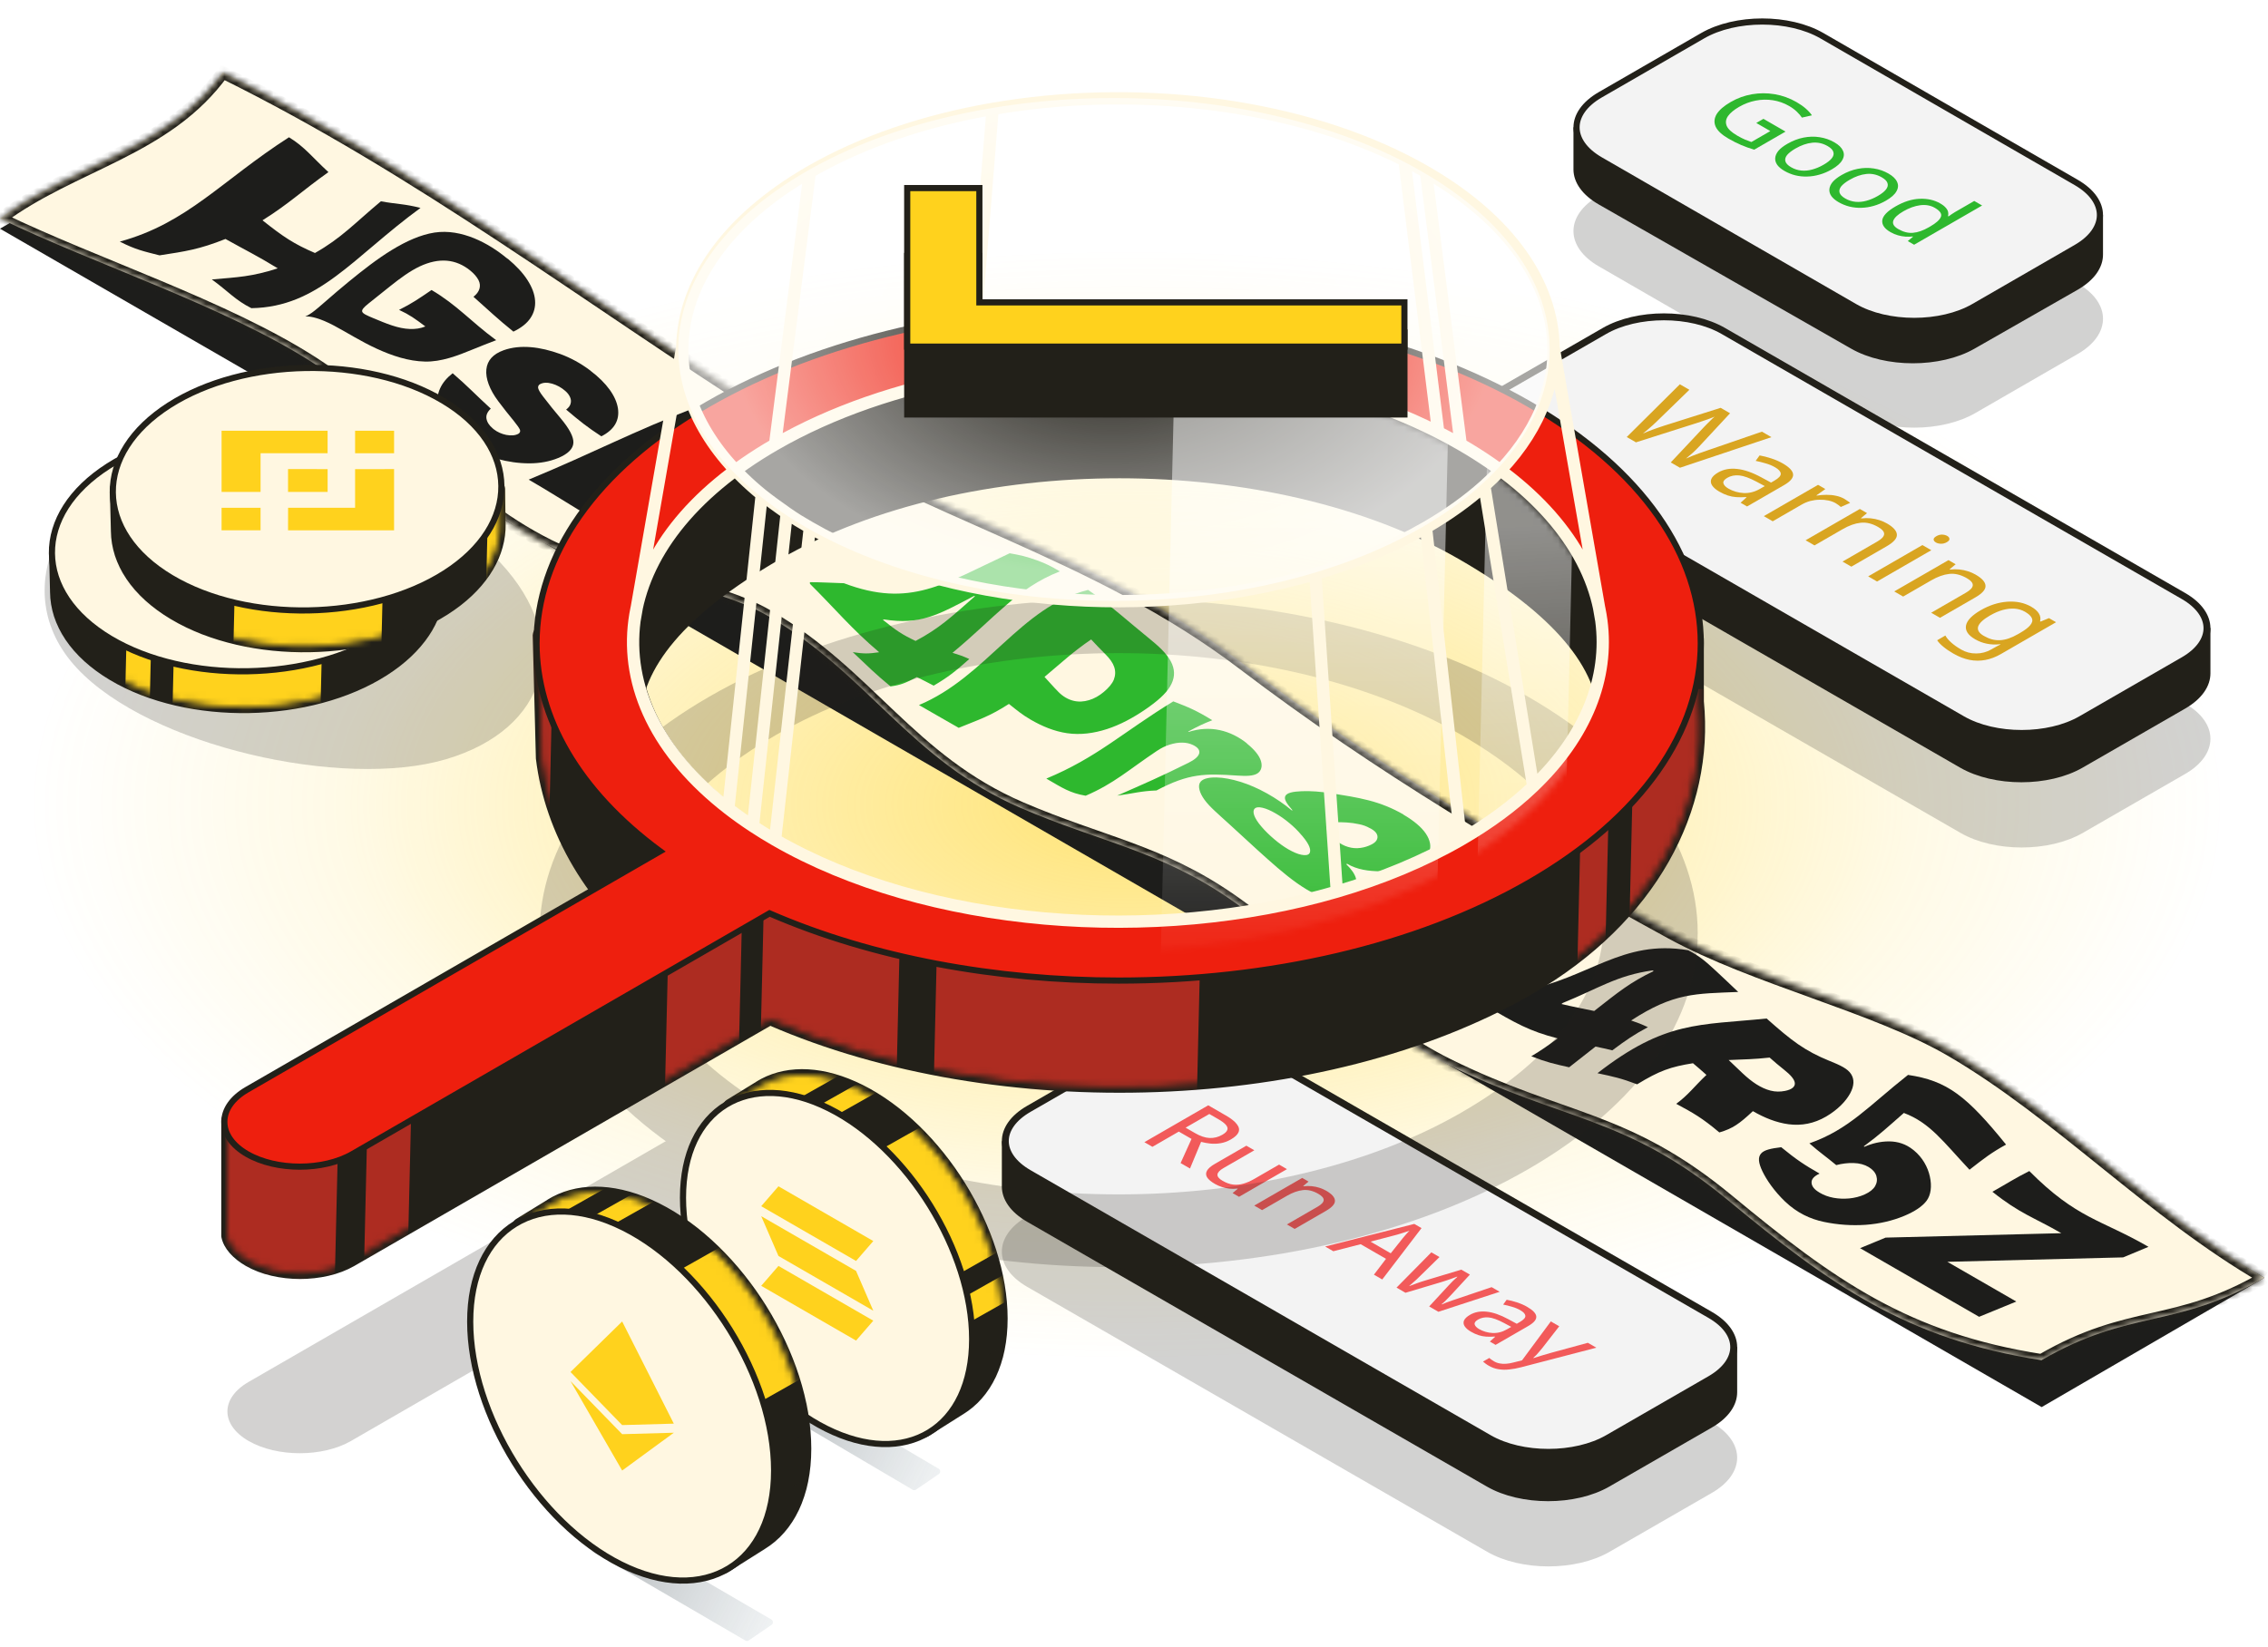 <svg width="369" height="268" viewBox="0 0 369 268" fill="none" xmlns="http://www.w3.org/2000/svg">
<path fill-rule="evenodd" clip-rule="evenodd" d="M313.986 211.911C385.779 170.462 385.776 103.264 313.98 61.82C242.185 20.376 125.784 20.38 53.992 61.83C-17.801 103.279 -17.799 170.477 53.997 211.921C125.793 253.365 242.193 253.361 313.986 211.911Z" fill="url(#paint0_radial_1473_11619)" fill-opacity="0.6"/>
<path opacity="0.2" d="M338.036 57.61C343.53 54.44 343.53 49.299 338.036 46.129L296.668 22.253C291.174 19.082 282.267 19.082 276.773 22.253L260.12 31.864C254.627 35.035 254.627 40.175 260.12 43.346L301.489 67.222C306.982 70.392 315.889 70.392 321.383 67.222L338.036 57.61Z" fill="#222019"/>
<path d="M341.656 41.401L341.656 41.406C341.674 43.245 340.454 45.195 337.759 46.735L320.987 56.319C318.315 57.846 314.78 58.624 311.218 58.624C307.656 58.624 304.121 57.846 301.448 56.319L260.398 32.862C257.741 31.344 256.518 29.427 256.5 27.612C256.5 27.612 256.5 27.611 256.5 27.611L256.5 27.571V27.57V21.223H258.454V22.622V23.612L259.251 23.024C259.599 22.767 259.981 22.519 260.398 22.281L277.169 12.697C279.842 11.17 283.377 10.392 286.939 10.392C290.501 10.392 294.036 11.17 296.708 12.697L337.759 36.155C338.175 36.393 338.558 36.641 338.906 36.898L339.702 37.486V36.496V35.501H341.656L341.656 41.401Z" fill="#222019" stroke="#222019"/>
<path d="M337.786 29.687C340.442 31.219 341.656 33.158 341.656 34.995C341.656 36.831 340.442 38.77 337.786 40.302L321.133 49.913C318.48 51.445 314.972 52.225 311.436 52.225C307.9 52.225 304.392 51.445 301.739 49.913L260.37 26.038C257.714 24.505 256.5 22.566 256.5 20.73C256.5 18.894 257.714 16.955 260.37 15.422L277.023 5.811C279.676 4.28 283.185 3.5 286.72 3.5C290.256 3.5 293.765 4.28 296.418 5.811L337.786 29.687Z" fill="#F3F3F3" stroke="#222019"/>
<path d="M286.909 19.34L290.504 21.416L285.41 24.356C284.663 24.138 283.959 23.888 283.299 23.608C282.64 23.328 281.946 22.978 281.218 22.558C280.141 21.936 279.447 21.289 279.137 20.617C278.836 19.939 278.89 19.259 279.297 18.575C279.724 17.892 280.486 17.234 281.582 16.601C282.669 15.973 283.824 15.553 285.046 15.34C286.269 15.128 287.496 15.125 288.729 15.332C289.98 15.54 291.174 15.971 292.309 16.626C292.891 16.962 293.386 17.31 293.794 17.668C294.211 18.032 294.546 18.399 294.798 18.769L293.168 19.139C292.964 18.831 292.687 18.508 292.338 18.172C291.998 17.842 291.581 17.534 291.086 17.248C290.262 16.772 289.384 16.461 288.452 16.315C287.521 16.169 286.584 16.189 285.643 16.374C284.711 16.553 283.814 16.892 282.95 17.39C282.126 17.867 281.524 18.365 281.145 18.886C280.786 19.407 280.714 19.936 280.927 20.474C281.15 21.006 281.728 21.541 282.659 22.079C283.115 22.342 283.527 22.552 283.896 22.709C284.265 22.866 284.614 23.001 284.944 23.113L288.03 21.331L285.745 20.012L286.909 19.34Z" fill="#2EB82E"/>
<path d="M298.022 27.571C297.372 27.946 296.707 28.229 296.028 28.419C295.368 28.61 294.703 28.713 294.034 28.73C293.374 28.753 292.724 28.686 292.084 28.529C291.463 28.372 290.876 28.134 290.322 27.814C289.808 27.517 289.42 27.192 289.158 26.84C288.906 26.481 288.794 26.109 288.823 25.722C288.853 25.336 289.022 24.946 289.333 24.554C289.663 24.162 290.153 23.778 290.803 23.403C291.667 22.905 292.54 22.569 293.423 22.395C294.315 22.216 295.189 22.193 296.043 22.328C296.906 22.457 297.712 22.737 298.459 23.168C299.167 23.577 299.628 24.028 299.841 24.521C300.074 25.014 300.04 25.521 299.739 26.042C299.458 26.563 298.885 27.072 298.022 27.571ZM292.127 24.168C291.516 24.521 291.06 24.873 290.759 25.226C290.478 25.579 290.386 25.924 290.483 26.26C290.58 26.596 290.89 26.915 291.414 27.218C291.938 27.52 292.491 27.7 293.073 27.756C293.655 27.812 294.247 27.756 294.849 27.588C295.47 27.42 296.086 27.159 296.697 26.806C297.318 26.448 297.765 26.095 298.036 25.748C298.308 25.4 298.391 25.061 298.284 24.731C298.197 24.4 297.886 24.081 297.353 23.773C296.557 23.314 295.718 23.132 294.835 23.227C293.952 23.322 293.049 23.636 292.127 24.168Z" fill="#2EB82E"/>
<path d="M306.834 32.659C306.184 33.034 305.519 33.317 304.84 33.507C304.18 33.698 303.516 33.801 302.846 33.818C302.186 33.84 301.536 33.773 300.896 33.616C300.275 33.459 299.688 33.221 299.135 32.902C298.62 32.605 298.232 32.28 297.97 31.927C297.718 31.569 297.606 31.196 297.636 30.81C297.665 30.423 297.835 30.034 298.145 29.642C298.475 29.25 298.965 28.866 299.615 28.491C300.479 27.992 301.352 27.656 302.235 27.483C303.128 27.303 304.001 27.281 304.855 27.416C305.718 27.544 306.524 27.825 307.271 28.256C307.979 28.665 308.44 29.116 308.654 29.609C308.886 30.102 308.852 30.609 308.552 31.13C308.27 31.65 307.698 32.16 306.834 32.659ZM300.94 29.256C300.328 29.608 299.872 29.961 299.571 30.314C299.29 30.667 299.198 31.012 299.295 31.348C299.392 31.684 299.702 32.003 300.226 32.306C300.75 32.608 301.303 32.787 301.885 32.843C302.468 32.899 303.06 32.843 303.661 32.675C304.282 32.507 304.898 32.247 305.51 31.894C306.131 31.535 306.577 31.183 306.849 30.835C307.12 30.488 307.203 30.149 307.096 29.819C307.009 29.488 306.698 29.169 306.165 28.861C305.369 28.401 304.53 28.219 303.647 28.314C302.764 28.41 301.861 28.723 300.94 29.256Z" fill="#2EB82E"/>
<path d="M307.568 37.771C306.598 37.211 306.157 36.57 306.244 35.847C306.341 35.119 307.059 34.368 308.398 33.595C309.737 32.822 311.038 32.408 312.299 32.352C313.58 32.296 314.705 32.548 315.676 33.108C316.083 33.344 316.384 33.579 316.578 33.814C316.782 34.044 316.908 34.273 316.956 34.503C317.005 34.733 317 34.954 316.942 35.167L317.029 35.217C317.146 35.139 317.31 35.021 317.524 34.864C317.757 34.708 317.946 34.587 318.092 34.503L321.206 32.705L322.487 33.445L311.425 39.83L310.392 39.233L311.251 38.519L311.193 38.486C310.814 38.525 310.421 38.533 310.014 38.511C309.616 38.483 309.208 38.41 308.791 38.292C308.383 38.18 307.976 38.007 307.568 37.771ZM308.835 37.276C309.659 37.752 310.46 37.956 311.236 37.889C312.032 37.822 312.886 37.525 313.798 36.998L314.031 36.864C315.001 36.304 315.583 35.783 315.777 35.301C315.981 34.814 315.651 34.321 314.788 33.822C314.099 33.425 313.303 33.285 312.401 33.402C311.518 33.52 310.615 33.845 309.694 34.377C308.762 34.914 308.209 35.43 308.034 35.923C307.869 36.421 308.136 36.872 308.835 37.276Z" fill="#2EB82E"/>
<path d="M368.416 207.943L36.256 16.165L-0 37.22L332.175 228.998L368.416 207.943Z" fill="#1D1D1B"/>
<mask id="path-7-inside-1_1473_11619" fill="white">
<path d="M368.416 207.943C350.089 197.37 335.102 181.264 317.433 170.967C305.021 163.734 285.591 159.336 271.845 151.812C247.511 138.511 224.356 124.857 202.336 108.108C178.048 89.612 150.833 83.636 125.472 67.531C95.36 48.407 68.452 27.674 36.256 11.783C27.093 24.486 11.907 26.662 0 35.565C15.385 43.028 36.67 49.847 50.982 59.087C64.636 67.899 73.846 81.046 89.215 88.739C100.141 94.21 114.959 94.455 124.981 100.263C141.301 109.733 148.09 123.739 166.08 131.493C179.013 137.07 188.744 138.434 200.267 146.433C212.343 154.8 221.767 166.431 235.573 173.265C254.33 182.536 264.49 181.556 281.162 195.347C297.819 209.123 310.063 217.919 332.144 221.367C346.641 212.939 353.889 216.387 368.401 207.959"/>
</mask>
<path d="M368.416 207.943C350.089 197.37 335.102 181.264 317.433 170.967C305.021 163.734 285.591 159.336 271.845 151.812C247.511 138.511 224.356 124.857 202.336 108.108C178.048 89.612 150.833 83.636 125.472 67.531C95.36 48.407 68.452 27.674 36.256 11.783C27.093 24.486 11.907 26.662 0 35.565C15.385 43.028 36.67 49.847 50.982 59.087C64.636 67.899 73.846 81.046 89.215 88.739C100.141 94.21 114.959 94.455 124.981 100.263C141.301 109.733 148.09 123.739 166.08 131.493C179.013 137.07 188.744 138.434 200.267 146.433C212.343 154.8 221.767 166.431 235.573 173.265C254.33 182.536 264.49 181.556 281.162 195.347C297.819 209.123 310.063 217.919 332.144 221.367C346.641 212.939 353.889 216.387 368.401 207.959" fill="#FFF7E1"/>
<path d="M317.433 170.967L317.937 170.103L317.937 170.103L317.433 170.967ZM271.845 151.812L272.325 150.935L272.325 150.935L271.845 151.812ZM202.336 108.108L201.73 108.904L201.731 108.904L202.336 108.108ZM125.472 67.531L124.936 68.375L124.936 68.375L125.472 67.531ZM36.256 11.783L36.699 10.886L35.94 10.511L35.445 11.198L36.256 11.783ZM0 35.565L-0.599 34.764L-1.914 35.748L-0.436 36.465L0 35.565ZM50.982 59.087L50.44 59.928L50.44 59.928L50.982 59.087ZM89.215 88.739L89.663 87.845L89.663 87.845L89.215 88.739ZM124.981 100.263L125.483 99.398L125.483 99.397L124.981 100.263ZM166.08 131.493L166.476 130.574L166.476 130.574L166.08 131.493ZM200.267 146.433L199.697 147.255L199.698 147.255L200.267 146.433ZM235.573 173.265L235.13 174.162L235.13 174.162L235.573 173.265ZM281.162 195.347L280.525 196.118L280.525 196.118L281.162 195.347ZM332.144 221.367L331.99 222.355L332.34 222.41L332.647 222.231L332.144 221.367ZM368.916 207.077C359.83 201.835 351.559 195.215 343.305 188.572C335.071 181.948 326.848 175.296 317.937 170.103L316.93 171.831C325.687 176.935 333.792 183.485 342.051 190.131C350.288 196.759 358.675 203.478 367.916 208.809L368.916 207.077ZM317.937 170.103C311.637 166.432 303.585 163.494 295.48 160.558C287.332 157.607 279.117 154.652 272.325 150.935L271.365 152.689C278.319 156.496 286.692 159.502 294.799 162.439C302.948 165.391 310.817 168.269 316.93 171.831L317.937 170.103ZM272.325 150.935C248.006 137.642 224.903 124.017 202.941 107.312L201.731 108.904C223.81 125.698 247.015 139.38 271.365 152.689L272.325 150.935ZM202.942 107.313C190.699 97.99 177.731 91.833 164.714 86.01C151.674 80.178 138.612 74.691 126.008 66.687L124.936 68.375C137.693 76.476 150.918 82.03 163.898 87.836C176.901 93.652 189.685 99.731 201.73 108.904L202.942 107.313ZM126.008 66.687C95.997 47.627 68.955 26.807 36.699 10.886L35.814 12.679C67.948 28.54 94.724 49.187 124.936 68.375L126.008 66.687ZM35.445 11.198C31.007 17.35 25.096 20.982 18.706 24.206C12.369 27.404 5.448 30.243 -0.599 34.764L0.599 36.366C6.459 31.984 13.084 29.284 19.607 25.992C26.078 22.727 32.342 18.919 37.067 12.368L35.445 11.198ZM-0.436 36.465C7.289 40.212 16.51 43.804 25.506 47.582C34.537 51.373 43.364 55.359 50.44 59.928L51.525 58.247C44.288 53.575 35.317 49.532 26.281 45.738C17.211 41.93 8.097 38.381 0.436 34.666L-0.436 36.465ZM50.44 59.928C57.181 64.278 62.822 69.695 68.785 75.075C74.725 80.433 80.954 85.722 88.768 89.633L89.663 87.845C82.107 84.063 76.046 78.932 70.125 73.59C64.228 68.271 58.437 62.708 51.525 58.247L50.44 59.928ZM88.768 89.633C94.359 92.433 100.924 93.886 107.211 95.348C113.56 96.826 119.62 98.311 124.48 101.128L125.483 99.397C120.321 96.406 113.961 94.865 107.664 93.4C101.304 91.921 94.998 90.516 89.663 87.845L88.768 89.633ZM124.479 101.128C132.516 105.791 138.2 111.563 144.217 117.248C150.221 122.919 156.521 128.461 165.684 132.411L166.476 130.574C157.649 126.77 151.559 121.432 145.591 115.794C139.637 110.17 133.766 104.204 125.483 99.398L124.479 101.128ZM165.684 132.411C172.178 135.212 177.934 136.98 183.354 138.993C188.801 141.015 194.03 143.321 199.697 147.255L200.838 145.612C194.982 141.547 189.583 139.172 184.05 137.118C178.491 135.054 172.915 133.351 166.476 130.574L165.684 132.411ZM199.698 147.255C205.679 151.399 210.988 156.34 216.619 161.182C222.224 166.002 228.11 170.687 235.13 174.162L236.017 172.369C229.231 169.01 223.501 164.462 217.923 159.666C212.372 154.892 206.931 149.834 200.837 145.611L199.698 147.255ZM235.13 174.162C244.566 178.826 251.905 180.938 258.795 183.546C265.687 186.155 272.293 189.308 280.525 196.118L281.799 194.577C273.359 187.595 266.548 184.342 259.503 181.676C252.456 179.008 245.337 176.976 236.017 172.369L235.13 174.162ZM280.525 196.118C297.222 209.927 309.637 218.865 331.99 222.355L332.299 220.379C310.488 216.973 298.416 208.319 281.799 194.576L280.525 196.118ZM332.647 222.231C339.759 218.097 345.073 216.878 350.49 215.638C355.949 214.388 361.511 213.116 368.903 208.823L367.898 207.094C360.778 211.229 355.461 212.448 350.044 213.688C344.585 214.938 339.026 216.209 331.642 220.502L332.647 222.231Z" fill="#222019" mask="url(#path-7-inside-1_1473_11619)"/>
<path d="M349.535 202.902C341.797 198.428 337.92 198.382 330.166 190.582C327.76 191.793 326.565 192.605 324.159 193.953C328.649 197.539 330.886 198.106 335.376 200.696C323.929 200.987 318.213 201.125 306.782 201.416C305.127 202.106 304.284 202.443 302.629 203.132C310.367 207.607 314.244 209.844 321.998 214.303C324.419 213.307 325.63 212.817 328.051 211.821C323.561 209.231 321.324 207.944 316.834 205.354C328.281 205.063 333.997 204.925 345.428 204.634C347.068 203.944 347.896 203.607 349.551 202.918" fill="#1D1D1B"/>
<path d="M68.391 33.834C65.816 33.16 64.529 33.236 61.97 32.761C57.679 36.347 55.534 38.753 51.243 41.174C47.826 39.703 46.125 38.569 42.708 35.856C46.998 33.175 49.144 31.06 53.434 28.011C50.86 25.651 49.573 23.889 47.014 22.341C36.011 29.42 30.495 36.316 19.492 39.32C22.082 40.638 23.369 40.898 25.959 41.557C30.25 40.898 32.395 40.592 36.685 38.891C40.087 40.791 41.788 41.588 45.19 43.672C40.9 45.051 38.754 45.097 34.464 45.48C37.038 47.334 38.325 48.882 40.9 50.154C51.902 49.97 57.403 41.879 68.421 33.834" fill="#1D1D1B"/>
<path d="M82.565 42.109C80.972 40.776 79.148 39.596 77.125 38.768C75.103 37.956 72.942 37.512 70.689 37.849C68.437 38.201 66.107 39.243 63.748 40.684C61.388 42.124 59.058 43.948 56.791 45.802C53.894 48.162 51.871 50.093 50.768 50.874C49.634 51.671 49.374 51.502 49.987 51.502C50.584 51.502 52.04 51.763 54.339 52.989C56.423 54.092 58.737 55.579 61.28 56.743C63.824 57.908 66.445 58.781 69.141 58.843C71.823 58.904 74.459 57.877 76.957 56.85C78.458 56.222 79.209 55.962 80.726 55.364C76.512 52.253 74.413 49.679 70.214 47.197C68.1 48.637 67.042 49.373 64.927 50.43C66.644 51.227 67.487 51.84 69.203 53.127C68.437 53.449 67.609 53.571 66.705 53.541C65.755 53.51 64.774 53.295 63.763 52.958C62.767 52.636 61.755 52.192 60.775 51.794C59.671 51.334 59.058 51.058 58.936 50.736C58.828 50.414 59.15 50.047 59.947 49.403C60.729 48.76 61.939 47.809 63.533 46.538C65.111 45.281 66.69 44.116 68.268 43.366C69.831 42.63 71.333 42.308 72.727 42.431C74.122 42.553 75.378 43.12 76.466 43.994C77.125 44.53 77.585 45.066 77.845 45.572C78.106 46.078 78.137 46.568 77.999 47.013C77.861 47.472 77.539 47.901 77.033 48.3C79.638 50.614 80.925 51.87 83.531 53.97C84.802 53.357 85.722 52.636 86.304 51.763C86.886 50.905 87.132 49.94 87.055 48.898C86.978 47.84 86.565 46.737 85.814 45.572C85.078 44.423 84.006 43.274 82.596 42.094" fill="#1D1D1B"/>
<path d="M96.079 60.329C94.439 59.087 92.815 58.229 91.16 57.616C89.505 57.019 87.896 56.62 86.333 56.498C84.785 56.375 83.299 56.513 81.935 57.003C80.234 57.616 79.284 58.643 79.131 60.114C78.978 61.57 79.636 63.393 81.077 65.309C82.088 66.642 82.594 67.286 83.59 68.496C84.142 69.186 84.463 69.646 84.586 69.921C84.693 70.197 84.601 70.442 84.341 70.596C83.85 70.871 83.161 70.933 82.364 70.779C81.629 70.626 80.939 70.335 80.311 69.845C80.265 69.814 80.234 69.784 80.188 69.737C79.575 69.232 79.238 68.68 79.146 68.129C79.054 67.561 79.299 67.025 79.851 66.504C77.368 64.236 76.127 62.872 73.645 60.742C71.745 62.229 70.902 64.022 71.193 66.29C71.469 68.573 73.016 70.948 75.805 72.557C77.399 73.477 79.1 74.181 80.862 74.672C82.655 75.162 84.402 75.407 86.118 75.407C87.835 75.407 89.428 75.116 90.823 74.534C92.416 73.875 93.244 73.032 93.29 72.067C93.336 71.101 92.646 69.784 91.221 68.082C90.072 66.734 89.505 65.999 88.356 64.527C87.819 63.838 87.559 63.332 87.543 63.072C87.543 62.811 87.666 62.627 87.865 62.52C88.386 62.244 89.03 62.214 89.842 62.443C90.624 62.673 91.344 63.072 91.972 63.623C92.34 63.945 92.6 64.282 92.754 64.65C92.907 65.002 92.938 65.355 92.83 65.707C92.738 66.06 92.493 66.366 92.11 66.657C94.409 68.603 95.543 69.508 97.841 71.009C99.941 69.937 100.829 68.404 100.538 66.458C100.232 64.497 98.745 62.367 96.079 60.344" fill="#1D1D1B"/>
<path d="M119.973 70.381C117.399 68.879 116.112 68.082 113.537 66.167C102.535 70.412 97.018 73.492 86.016 78.058C92.436 81.767 95.654 84.249 102.075 87.237C104.481 86.165 105.691 85.659 108.097 84.74C104.266 82.977 102.351 81.506 98.505 79.299C107.086 75.729 111.392 73.967 119.973 70.381Z" fill="#1D1D1B"/>
<path d="M143.633 100.86C143.725 100.845 143.755 100.829 143.847 100.814C149.686 101.734 152.613 100.094 158.451 96.999C158.528 96.999 158.574 96.999 158.65 97.014C154.773 100.416 152.843 102.255 148.966 104.308C146.836 103.312 145.763 102.592 143.633 100.86ZM172.426 92.984C170.971 92.126 170.25 91.758 168.795 91.221C166.986 90.562 166.082 90.363 164.274 90.041C153.486 95.068 148.092 98.991 137.304 94.915C134.99 94.853 133.826 94.746 131.512 94.746C136.124 99.328 138.423 102.224 143.035 106.147C141.319 106.407 140.461 106.407 138.745 106.132C141.196 108.445 142.438 109.702 144.889 111.709C146.606 111.495 147.464 111.081 149.18 110.192C150.268 110.744 150.82 111.005 151.908 111.587C154.222 110.223 155.386 109.319 157.7 107.25C156.612 106.76 156.061 106.576 154.973 106.239C161.945 100.477 165.439 95.742 172.411 92.999" fill="#2EB82E"/>
<path d="M169.942 110.162C172.976 107.618 174.493 106.147 177.528 104.063C178.432 105.029 178.876 105.504 179.78 106.408C179.811 106.438 179.842 106.454 179.857 106.484C180.577 107.205 181.067 107.894 181.282 108.553C181.512 109.243 181.481 109.932 181.221 110.607C180.945 111.281 180.378 111.94 179.596 112.599C178.83 113.242 178.018 113.702 177.175 113.947C176.317 114.208 175.459 114.254 174.616 114.039C173.773 113.825 172.946 113.365 172.18 112.583C171.291 111.679 170.846 111.128 169.942 110.162ZM187.289 104.171C183.182 100.845 181.144 98.853 177.037 96.003C166.035 98.746 160.518 110.132 149.516 114.744C152.105 116.261 153.393 116.951 155.982 118.452C159.246 117.104 160.886 116.659 164.15 114.56C165.575 115.694 166.28 116.292 167.69 117.119C169.513 118.177 171.505 119.019 173.62 119.326C175.75 119.632 177.926 119.356 180.102 118.652C182.278 117.947 184.362 116.813 186.339 115.464C188.285 114.131 189.649 112.936 190.369 111.725C191.089 110.515 191.212 109.335 190.706 108.093C190.2 106.852 189.066 105.611 187.304 104.186" fill="#2EB82E"/>
<path d="M202.859 120.965C201.556 119.938 200.085 119.172 198.43 118.82C196.775 118.467 195.09 118.575 193.404 119.111C193.373 119.096 193.358 119.08 193.312 119.065C194.89 118.207 195.672 117.824 197.235 117.211C194.707 115.663 193.435 115.111 190.891 114.146C182.631 119.203 178.494 123.279 170.234 126.712C172.793 128.198 174.081 129.071 176.64 129.5C181.268 127.508 183.597 125.302 188.225 122.206C188.914 121.747 189.604 121.394 190.324 121.18C191.014 120.965 191.703 120.843 192.347 120.858C192.99 120.858 193.573 120.996 194.094 121.241C194.921 121.639 195.243 122.114 195.105 122.62C194.967 123.126 194.369 123.647 193.343 124.152C188.715 126.451 186.386 127.447 181.758 129.485C184.317 129.148 185.604 128.734 188.163 128.642C193.419 125.853 196.055 125.869 201.311 126.221C202.828 126.328 203.916 126.282 204.56 125.884C205.203 125.486 205.418 124.735 205.157 123.861C204.897 122.988 204.115 122.007 202.859 120.996" fill="#2EB82E"/>
<path d="M211.811 135.967C211.811 135.967 211.857 136.028 211.888 136.059C212.47 136.748 212.853 137.331 213.037 137.821C213.221 138.312 213.206 138.695 213.007 138.924C212.808 139.17 212.363 139.231 211.735 139.108C211.107 138.986 210.386 138.664 209.605 138.22C208.839 137.775 208.057 137.208 207.306 136.565C206.54 135.921 205.835 135.231 205.222 134.511C204.64 133.837 204.257 133.224 204.073 132.734C203.889 132.228 203.904 131.86 204.119 131.615C204.349 131.37 204.778 131.309 205.421 131.462C206.065 131.615 206.755 131.921 207.521 132.366C208.272 132.795 209.038 133.331 209.789 133.96C210.509 134.557 211.168 135.201 211.735 135.89C211.765 135.921 211.781 135.952 211.811 135.967ZM222.952 134.802C222.952 134.802 223.044 134.848 223.074 134.879C223.565 135.155 223.887 135.461 224.025 135.783C224.178 136.12 224.147 136.457 223.948 136.779C223.749 137.101 223.335 137.377 222.737 137.622C222.186 137.852 221.557 138.005 220.868 138.036C220.163 138.066 219.489 137.928 218.814 137.653C218.156 137.377 217.543 136.963 216.991 136.488C216.455 135.998 216.102 135.538 215.949 135.155C215.796 134.772 215.811 134.465 216.026 134.251C216.225 134.036 216.623 133.898 217.175 133.852C217.757 133.791 218.401 133.806 219.106 133.852C219.795 133.898 220.469 133.99 221.159 134.143C221.772 134.266 222.339 134.481 222.829 134.756C222.875 134.787 222.906 134.802 222.952 134.833M228.331 132.55C226.584 131.538 224.699 130.772 222.676 130.251C220.653 129.73 218.692 129.439 216.792 129.133C214.892 128.826 213.221 128.703 211.781 128.765C210.279 128.826 209.39 129.041 209.13 129.531C208.869 130.021 209.268 130.711 210.31 131.891C210.248 131.891 210.218 131.891 210.156 131.876C208.946 130.864 207.628 129.96 206.157 129.133C204.686 128.32 203.245 127.677 201.79 127.232C200.365 126.788 199.062 126.558 197.928 126.527C196.426 126.497 195.538 126.803 195.216 127.401C194.894 127.999 195.154 129.041 195.982 130.175C196.809 131.309 198.158 132.442 200.073 134.189C201.989 135.921 204.058 137.882 206.234 139.813C208.41 141.759 210.524 143.522 212.578 144.748C214.631 145.973 216.393 146.464 217.864 146.295C218.998 146.157 219.811 145.682 220.255 145.039C220.699 144.395 220.822 143.69 220.607 142.939C220.393 142.188 219.872 141.468 219.029 140.641C219.09 140.61 219.121 140.61 219.182 140.579C220.822 141.545 222.645 141.775 224.638 141.805C226.614 141.851 228.377 141.53 229.909 140.901C231.334 140.304 232.208 139.553 232.545 138.633C232.882 137.714 232.683 136.718 231.978 135.66C231.273 134.618 230.047 133.576 228.315 132.565" fill="#2EB82E"/>
<path d="M232.465 151.842C237.047 150.877 239.346 150.402 243.928 149.437C244.004 149.483 244.05 149.498 244.127 149.544C241.43 151.597 240.097 152.624 237.4 154.677C235.423 153.543 234.442 152.976 232.481 151.827M255.972 148.885C252.448 146.847 250.67 145.835 247.146 143.797C233.017 146.556 225.953 153.283 211.824 147.307C214.598 150.555 215.992 152.348 218.766 154.509C221.432 154.355 222.765 153.896 225.432 153.329C228.558 155.137 230.121 156.041 233.262 157.849C231.699 159.045 230.918 159.642 229.355 160.837C232.128 162.446 233.523 163.243 236.296 164.837C244.173 158.462 248.111 155.275 255.988 148.9" fill="#1D1D1B"/>
<path d="M254.043 163.397C254.135 163.336 254.165 163.305 254.257 163.229C260.096 160.854 263.023 158.754 268.861 157.927C268.938 157.973 268.983 157.988 269.06 158.034C265.183 159.888 263.252 161.497 259.375 164.531C257.245 164.087 256.173 163.903 254.043 163.397ZM282.821 161.451C281.365 160.072 280.645 159.367 279.189 158.019C277.381 156.348 276.477 155.582 274.669 154.647C263.881 152.809 258.487 159.245 247.699 161.252C245.385 162.524 244.22 162.83 241.906 163.796C246.519 166.462 248.817 167.826 253.43 168.991C251.714 170.262 250.855 170.875 249.139 171.902C251.606 172.867 252.832 173.143 255.299 173.695C257.016 172.362 257.874 171.672 259.59 170.324C260.678 170.554 261.23 170.676 262.318 170.937C264.632 169.22 265.796 168.408 268.11 167.167C267.022 166.661 266.47 166.447 265.382 166.079C272.355 161.543 275.833 161.727 282.806 161.436" fill="#1D1D1B"/>
<path d="M281.268 172.515C283.934 172.392 285.252 172.407 287.918 172.116C288.822 172.913 289.267 173.296 290.171 174.016C290.201 174.032 290.217 174.047 290.247 174.078C291.335 174.936 291.918 175.625 292.01 176.208C292.102 176.821 291.581 177.311 290.416 177.541C289.635 177.694 288.853 177.694 288.071 177.495C287.29 177.296 286.524 176.943 285.773 176.468C285.022 175.993 284.271 175.38 283.52 174.675C282.616 173.817 282.156 173.388 281.252 172.515M297.68 172.668C293.573 170.982 291.535 169.404 287.428 165.757C276.425 166.875 270.924 166.094 259.906 174.66C262.496 175.212 263.783 175.487 266.358 176.468C269.989 174.246 271.813 173.618 275.445 173.036C276.318 173.771 276.762 174.154 277.636 174.936C275.674 176.79 274.678 178.215 272.717 179.64C275.521 181.142 276.931 181.939 279.735 184.299C281.911 183.67 283.015 182.874 285.191 180.835C287.106 181.939 289.037 182.705 290.998 182.966C293.098 183.241 295.151 182.858 297.113 181.709C299.043 180.575 300.346 179.181 301.02 177.939C301.679 176.713 301.725 175.656 301.158 174.783C300.591 173.909 299.426 173.373 297.664 172.653" fill="#1D1D1B"/>
<path d="M326.382 186.276C319.992 178.384 316.804 175.871 310.43 174.936C304.009 180.008 300.806 183.824 294.386 186.076C296.132 187.609 297.006 188.161 298.753 189.616C299.688 189.371 300.638 189.249 301.588 189.279C302.538 189.31 303.35 189.524 304.04 189.938C304.698 190.337 305.112 190.827 305.281 191.379C305.449 191.93 305.388 192.497 305.082 193.033C304.775 193.555 304.208 194.014 303.396 194.382C302.584 194.75 301.756 194.949 300.867 195.041C299.979 195.118 299.136 195.087 298.308 194.934C297.481 194.78 296.73 194.505 296.056 194.106C296.025 194.091 295.995 194.076 295.964 194.045C295.167 193.57 294.769 193.049 294.738 192.482C294.707 191.9 295.136 191.424 296.04 190.995C293.543 189.57 292.301 188.743 289.804 186.705C288.118 186.904 286.999 187.149 286.509 187.747C286.003 188.344 286.08 189.233 286.739 190.612C287.398 191.991 288.639 193.83 290.447 195.562C292.378 197.385 294.477 198.382 296.745 198.857C299.013 199.332 301.281 199.485 303.549 199.332C305.817 199.163 307.901 198.673 309.786 197.891C311.518 197.171 312.759 196.343 313.448 195.424C314.153 194.489 314.337 193.049 313.985 191.47C313.648 189.923 312.774 188.36 311.395 187.226C311.38 187.21 311.349 187.195 311.334 187.18C311.303 187.164 311.288 187.134 311.257 187.118C310.092 186.184 308.79 185.77 307.365 185.755C305.909 185.755 304.561 186.092 303.35 186.628C303.304 186.613 303.273 186.597 303.227 186.567C305.832 184.651 307.15 183.41 309.755 181.127C314.031 182.736 316.161 185.816 320.436 190.367C322.811 188.513 324.007 187.578 326.382 186.276Z" fill="#1D1D1B"/>
<path opacity="0.2" d="M278.515 242.96C284.007 239.796 284.007 234.665 278.515 231.501L203.658 188.373C198.165 185.209 189.26 185.209 183.768 188.373L167.119 197.965C161.627 201.129 161.627 206.26 167.119 209.424L241.977 252.552C247.469 255.716 256.374 255.716 261.866 252.552L278.515 242.96Z" fill="#222019"/>
<path d="M282.072 226.586V226.587C282.073 228.392 280.877 230.313 278.228 231.839L261.554 241.446C258.909 242.969 255.407 243.747 251.875 243.747C248.343 243.747 244.841 242.969 242.196 241.446L167.406 198.357C164.759 196.832 163.563 194.912 163.562 193.108C163.562 193.108 163.562 193.108 163.562 193.108L163.562 186.286H166.376V187.478V188.469L167.227 187.96C167.286 187.925 167.346 187.89 167.406 187.855L167.189 187.478L167.406 187.855L184.08 178.249C186.725 176.725 190.227 175.947 193.759 175.947C197.291 175.947 200.793 176.725 203.438 178.249L278.228 221.338L278.446 220.96L278.228 221.338C278.288 221.373 278.348 221.408 278.407 221.443L279.258 221.952V220.96V219.764H282.072V226.586Z" fill="#222019" stroke="#222019" stroke-width="1.125"/>
<path d="M278.234 213.988C280.878 215.512 282.072 217.429 282.072 219.23C282.072 221.032 280.878 222.949 278.234 224.473L261.585 234.065C258.945 235.586 255.448 236.363 251.921 236.363C248.395 236.363 244.898 235.586 242.258 234.065L167.4 190.937C164.756 189.413 163.563 187.496 163.562 185.695C163.562 183.893 164.756 181.976 167.4 180.453L184.049 170.861C186.69 169.339 190.186 168.562 193.713 168.562C197.24 168.563 200.736 169.339 203.377 170.861L278.234 213.988Z" fill="#F3F3F3" stroke="#222019" stroke-width="1.125"/>
<path d="M199.447 181.54C200.311 182.038 200.907 182.512 201.237 182.96C201.586 183.408 201.679 183.836 201.514 184.245C201.349 184.654 200.936 185.049 200.276 185.43C199.723 185.749 199.161 185.957 198.588 186.052C198.016 186.147 197.458 186.167 196.914 186.11C196.39 186.054 195.891 185.962 195.415 185.833L193.61 190.169L192.082 189.286L193.858 185.354L191.791 184.161L187.497 186.639L186.188 185.883L196.58 179.884L199.447 181.54ZM198.239 182.153L196.754 181.296L192.897 183.522L194.455 184.421C195.299 184.909 196.08 185.169 196.798 185.203C197.526 185.231 198.215 185.057 198.865 184.682C199.321 184.419 199.592 184.156 199.68 183.892C199.777 183.635 199.704 183.363 199.461 183.077C199.219 182.792 198.811 182.484 198.239 182.153Z" fill="#F25A5A"/>
<path d="M209.388 190.271L201.587 194.774L200.539 194.169L201.383 193.463L201.325 193.43C200.888 193.491 200.452 193.497 200.015 193.446C199.579 193.396 199.166 193.304 198.778 193.169C198.38 193.04 198.012 192.878 197.672 192.682C197.051 192.323 196.624 191.965 196.391 191.606C196.178 191.248 196.173 190.886 196.377 190.522C196.58 190.158 197.012 189.786 197.672 189.405L202.781 186.456L204.076 187.204L199.055 190.102C198.434 190.461 198.109 190.811 198.079 191.153C198.05 191.494 198.332 191.836 198.924 192.178C199.506 192.514 200.069 192.715 200.612 192.783C201.175 192.85 201.733 192.802 202.286 192.64C202.858 192.478 203.445 192.223 204.047 191.875L208.108 189.531L209.388 190.271Z" fill="#F25A5A"/>
<path d="M215.766 193.785C216.697 194.322 217.173 194.86 217.192 195.398C217.221 195.93 216.731 196.487 215.722 197.07L210.642 200.002L209.376 199.271L214.368 196.389C214.999 196.025 215.329 195.672 215.358 195.331C215.387 194.989 215.101 194.644 214.499 194.297C213.636 193.798 212.797 193.594 211.981 193.684C211.166 193.773 210.303 194.081 209.391 194.608L205.344 196.943L204.064 196.204L211.865 191.701L212.898 192.297L212.025 193.02L212.098 193.062C212.544 193.006 212.981 193 213.408 193.045C213.854 193.09 214.276 193.177 214.674 193.306C215.072 193.434 215.436 193.594 215.766 193.785Z" fill="#F25A5A"/>
<path d="M223.536 207.447L225.501 204.867L221.382 202.489L216.929 203.632L215.604 202.867L230.101 199.187L231.28 199.868L224.89 208.228L223.536 207.447ZM228.252 201.481C228.301 201.419 228.393 201.31 228.529 201.153C228.665 200.997 228.805 200.837 228.951 200.674C229.116 200.512 229.237 200.386 229.315 200.296C229.072 200.38 228.82 200.464 228.558 200.548C228.315 200.632 228.083 200.705 227.859 200.767C227.646 200.834 227.462 200.89 227.306 200.935L222.983 202.069L226.273 203.968L228.252 201.481Z" fill="#F25A5A"/>
<path d="M235.583 209.31C235.728 209.158 235.869 209.01 236.005 208.864C236.15 208.713 236.286 208.573 236.412 208.444C236.558 208.315 236.689 208.195 236.805 208.083C236.922 207.971 237.024 207.878 237.111 207.806L237.053 207.772C236.927 207.822 236.767 207.881 236.573 207.948C236.388 208.021 236.18 208.097 235.947 208.175C235.724 208.259 235.481 208.343 235.219 208.427C234.976 208.511 234.719 208.593 234.448 208.671L228.669 210.393L227.214 209.553L232.876 203.814L234.2 204.579L231.115 207.604C230.911 207.811 230.697 208.018 230.474 208.226C230.261 208.427 230.047 208.618 229.834 208.797C229.64 208.976 229.46 209.125 229.295 209.242L229.353 209.276C229.499 209.225 229.678 209.161 229.892 209.083C230.105 209.004 230.329 208.92 230.561 208.83C230.804 208.746 231.047 208.662 231.289 208.578C231.541 208.5 231.769 208.43 231.973 208.368L237.752 206.629L239.149 207.436L236.092 210.746C235.937 210.914 235.767 211.091 235.583 211.276C235.408 211.466 235.229 211.648 235.044 211.822C234.869 211.99 234.7 212.133 234.535 212.25L234.593 212.284C234.777 212.2 235.015 212.102 235.306 211.99C235.617 211.878 235.951 211.758 236.31 211.629C236.689 211.5 237.062 211.374 237.431 211.251L242.685 209.478L243.995 210.234L234.025 213.486L232.526 212.62L235.583 209.31Z" fill="#F25A5A"/>
<path d="M248.465 212.681C249.416 213.23 249.911 213.756 249.95 214.26C249.989 214.764 249.552 215.28 248.64 215.806L243.327 218.873L242.396 218.335L243.255 217.554L243.196 217.52C242.692 217.554 242.221 217.557 241.785 217.529C241.367 217.5 240.96 217.422 240.562 217.293C240.174 217.17 239.762 216.982 239.325 216.73C238.859 216.461 238.52 216.17 238.306 215.856C238.102 215.548 238.064 215.235 238.19 214.915C238.326 214.59 238.656 214.277 239.18 213.974C239.956 213.526 240.858 213.358 241.887 213.47C242.925 213.577 244.099 213.986 245.409 214.697L246.777 215.437L247.243 215.168C247.893 214.792 248.203 214.451 248.174 214.143C248.145 213.834 247.874 213.532 247.359 213.235C246.952 213 246.501 212.812 246.006 212.672C245.521 212.526 245.04 212.406 244.565 212.311L245.132 211.529C245.656 211.619 246.214 211.762 246.806 211.958C247.408 212.148 247.961 212.389 248.465 212.681ZM244.681 215.302C243.672 214.764 242.842 214.464 242.192 214.403C241.552 214.347 240.984 214.462 240.489 214.747C240.053 214.999 239.864 215.26 239.922 215.529C239.99 215.803 240.232 216.061 240.649 216.302C241.309 216.683 242.037 216.896 242.833 216.94C243.638 216.98 244.419 216.781 245.176 216.344L245.875 215.941L244.681 215.302Z" fill="#F25A5A"/>
<path d="M252.316 215.055L253.684 215.845L250.933 219.382C250.768 219.589 250.603 219.785 250.438 219.97C250.283 220.161 250.123 220.343 249.958 220.516C249.802 220.684 249.637 220.841 249.463 220.987L249.521 221.02C249.822 220.914 250.229 220.785 250.744 220.634C251.268 220.477 251.796 220.323 252.33 220.172L258.341 218.534L259.724 219.332L247.483 222.516C246.814 222.69 246.173 222.807 245.562 222.869C244.951 222.942 244.369 222.93 243.816 222.835C243.262 222.751 242.734 222.563 242.229 222.272C241.996 222.138 241.807 222.012 241.661 221.894C241.506 221.782 241.38 221.681 241.283 221.591L242.302 221.003C242.389 221.076 242.496 221.16 242.622 221.255C242.758 221.356 242.908 221.454 243.073 221.55C243.374 221.723 243.689 221.838 244.019 221.894C244.349 221.961 244.699 221.978 245.067 221.944C245.426 221.917 245.8 221.852 246.188 221.751L247.629 221.39L252.316 215.055Z" fill="#F25A5A"/>
<path opacity="0.2" d="M355.515 125.96C361.007 122.796 361.007 117.665 355.515 114.501L280.658 71.373C275.165 68.209 266.26 68.209 260.768 71.373L244.119 80.965C238.627 84.129 238.627 89.26 244.119 92.424L318.977 135.552C324.469 138.716 333.374 138.716 338.866 135.552L355.515 125.96Z" fill="#222019"/>
<path d="M359.072 109.586V109.587C359.073 111.392 357.877 113.313 355.228 114.839L338.554 124.446C335.909 125.969 332.407 126.747 328.875 126.747C325.343 126.747 321.841 125.969 319.196 124.446L244.406 81.357C241.759 79.832 240.563 77.912 240.562 76.108C240.562 76.108 240.562 76.108 240.562 76.108L240.562 69.286H243.376V70.478V71.469L244.227 70.96C244.286 70.925 244.346 70.89 244.406 70.855L244.189 70.478L244.406 70.855L261.08 61.249C263.725 59.725 267.227 58.947 270.759 58.947C274.291 58.947 277.793 59.725 280.438 61.249L355.228 104.338L355.446 103.96L355.228 104.338C355.288 104.373 355.348 104.408 355.407 104.443L356.258 104.952V103.96V102.764H359.072V109.586Z" fill="#222019" stroke="#222019" stroke-width="1.125"/>
<path d="M355.234 96.988C357.878 98.512 359.072 100.429 359.072 102.23C359.072 104.032 357.878 105.949 355.234 107.473L338.585 117.065C335.945 118.586 332.448 119.363 328.921 119.363C325.395 119.363 321.898 118.586 319.258 117.065L244.4 73.937C241.756 72.413 240.563 70.496 240.562 68.695C240.562 66.893 241.756 64.976 244.4 63.453L261.049 53.861C263.69 52.339 267.186 51.562 270.713 51.562C274.24 51.562 277.736 52.339 280.377 53.861L355.234 96.988Z" fill="#F3F3F3" stroke="#222019" stroke-width="1.125"/>
<path d="M288.21 71.143L273.327 76.123L271.829 75.258L277.246 69.489C277.41 69.318 277.58 69.144 277.756 68.966C277.932 68.789 278.102 68.621 278.266 68.463C278.431 68.304 278.568 68.168 278.678 68.054C278.81 67.94 278.908 67.858 278.974 67.807C278.887 67.845 278.744 67.902 278.546 67.978C278.371 68.054 278.146 68.14 277.871 68.235C277.597 68.33 277.301 68.431 276.982 68.539C276.686 68.646 276.373 68.751 276.044 68.852L266.166 71.988L264.668 71.123L273.311 62.541L274.859 63.435L269.508 68.633C269.322 68.817 269.129 68.998 268.932 69.175C268.745 69.346 268.553 69.514 268.356 69.679C268.18 69.844 267.999 69.999 267.812 70.144C267.626 70.29 267.445 70.433 267.269 70.572C267.522 70.465 267.779 70.354 268.043 70.24C268.317 70.132 268.603 70.024 268.899 69.916C269.206 69.802 269.519 69.692 269.837 69.584C270.156 69.476 270.468 69.372 270.776 69.27L279.946 66.372L281.477 67.256L276.488 72.625C276.313 72.816 276.126 73.005 275.929 73.196C275.742 73.379 275.555 73.557 275.369 73.728C275.182 73.899 274.99 74.06 274.793 74.213C274.617 74.365 274.452 74.504 274.299 74.631C274.606 74.491 274.935 74.352 275.286 74.213C275.649 74.067 276.033 73.921 276.439 73.775C276.845 73.63 277.262 73.484 277.69 73.338L286.662 70.25L288.21 71.143Z" fill="#D9A521"/>
<path d="M290.056 75.422C291.132 76.043 291.691 76.638 291.735 77.208C291.779 77.779 291.285 78.362 290.254 78.957L284.244 82.426L283.191 81.817L284.162 80.934L284.096 80.896C283.526 80.934 282.993 80.937 282.499 80.905C282.028 80.873 281.567 80.785 281.117 80.639C280.678 80.499 280.211 80.287 279.717 80.002C279.19 79.698 278.806 79.368 278.565 79.014C278.334 78.665 278.291 78.31 278.433 77.949C278.587 77.582 278.96 77.227 279.553 76.885C280.431 76.378 281.452 76.188 282.615 76.315C283.789 76.435 285.117 76.898 286.599 77.702L288.146 78.539L288.673 78.235C289.409 77.81 289.76 77.424 289.727 77.075C289.694 76.727 289.387 76.385 288.805 76.049C288.344 75.783 287.834 75.57 287.274 75.412C286.725 75.247 286.182 75.111 285.644 75.003L286.286 74.119C286.879 74.221 287.51 74.382 288.179 74.604C288.86 74.82 289.485 75.092 290.056 75.422ZM285.776 78.387C284.634 77.778 283.696 77.439 282.961 77.37C282.236 77.306 281.594 77.436 281.034 77.759C280.541 78.044 280.326 78.339 280.392 78.643C280.469 78.954 280.743 79.245 281.215 79.517C281.962 79.948 282.785 80.189 283.685 80.24C284.596 80.284 285.479 80.059 286.335 79.565L287.126 79.109L285.776 78.387Z" fill="#D9A521"/>
<path d="M300.074 81.187C300.239 81.282 300.404 81.389 300.568 81.51C300.755 81.63 300.903 81.741 301.013 81.842L299.498 82.508C299.388 82.406 299.257 82.299 299.103 82.184C298.96 82.077 298.812 81.978 298.659 81.89C298.318 81.693 297.923 81.548 297.473 81.453C297.023 81.358 296.546 81.316 296.041 81.329C295.547 81.335 295.048 81.402 294.543 81.528C294.049 81.662 293.577 81.858 293.127 82.118L288.419 84.836L286.97 83.999L295.794 78.906L296.979 79.59L295.531 80.616L295.596 80.654C296.112 80.572 296.634 80.531 297.16 80.531C297.698 80.524 298.214 80.575 298.708 80.683C299.213 80.784 299.668 80.952 300.074 81.187Z" fill="#D9A521"/>
<path d="M307.007 85.189C308.06 85.797 308.598 86.405 308.62 87.014C308.653 87.616 308.098 88.246 306.957 88.905L301.211 92.222L299.779 91.395L305.426 88.135C306.139 87.723 306.513 87.324 306.545 86.938C306.578 86.551 306.255 86.161 305.574 85.769C304.597 85.205 303.648 84.973 302.726 85.075C301.804 85.176 300.827 85.524 299.796 86.12L295.219 88.762L293.77 87.925L302.595 82.832L303.763 83.507L302.776 84.324L302.858 84.371C303.363 84.308 303.857 84.302 304.34 84.352C304.844 84.403 305.322 84.501 305.772 84.647C306.222 84.793 306.633 84.973 307.007 85.189Z" fill="#D9A521"/>
<path d="M314.22 89.543L305.395 94.637L303.947 93.801L312.771 88.707L314.22 89.543ZM316.821 87.225C317.041 87.351 317.156 87.507 317.167 87.69C317.2 87.874 317.057 88.058 316.739 88.242C316.431 88.419 316.113 88.501 315.784 88.489C315.466 88.482 315.197 88.416 314.977 88.289C314.736 88.15 314.609 87.988 314.599 87.804C314.588 87.621 314.736 87.44 315.043 87.263C315.361 87.079 315.674 86.993 315.981 87.006C316.3 87.012 316.58 87.085 316.821 87.225Z" fill="#D9A521"/>
<path d="M321.427 93.515C322.481 94.123 323.019 94.731 323.041 95.34C323.073 95.942 322.519 96.572 321.378 97.231L315.632 100.547L314.2 99.721L319.847 96.461C320.56 96.049 320.933 95.65 320.966 95.263C320.999 94.877 320.675 94.487 319.995 94.094C319.018 93.531 318.069 93.299 317.147 93.4C316.225 93.502 315.248 93.85 314.217 94.446L309.64 97.088L308.191 96.251L317.015 91.157L318.184 91.832L317.196 92.65L317.279 92.697C317.784 92.634 318.277 92.627 318.76 92.678C319.265 92.729 319.743 92.827 320.193 92.973C320.643 93.119 321.054 93.299 321.427 93.515Z" fill="#D9A521"/>
<path d="M330.484 98.744C331.066 99.08 331.478 99.444 331.719 99.837C331.971 100.236 332.037 100.661 331.917 101.11L331.999 101.158L333.365 100.597L334.518 101.263L325.545 106.442C324.711 106.923 323.871 107.243 323.026 107.402C322.17 107.566 321.309 107.563 320.442 107.392C319.575 107.221 318.691 106.876 317.791 106.356C317.155 105.989 316.617 105.621 316.178 105.254C315.739 104.899 315.404 104.547 315.174 104.199L316.507 103.429C316.705 103.796 317.023 104.176 317.462 104.569C317.901 104.962 318.439 105.342 319.075 105.71C319.833 106.147 320.65 106.359 321.528 106.347C322.406 106.347 323.229 106.125 323.998 105.682L324.343 105.482C324.475 105.406 324.667 105.301 324.92 105.168C325.183 105.029 325.37 104.934 325.479 104.883L325.414 104.845C324.656 104.928 323.937 104.899 323.257 104.76C322.587 104.627 321.951 104.386 321.347 104.037C320.206 103.378 319.712 102.631 319.866 101.794C320.03 100.964 320.832 100.134 322.269 99.304C323.674 98.493 325.107 98.034 326.566 97.926C328.048 97.819 329.354 98.091 330.484 98.744ZM329.464 99.561C328.97 99.276 328.416 99.108 327.801 99.057C327.197 99.013 326.55 99.083 325.858 99.266C325.178 99.456 324.475 99.76 323.751 100.179C322.664 100.806 322.028 101.401 321.841 101.965C321.677 102.529 321.978 103.033 322.747 103.477C323.197 103.736 323.636 103.926 324.064 104.047C324.503 104.161 324.947 104.208 325.397 104.189C325.858 104.164 326.33 104.069 326.813 103.904C327.296 103.74 327.801 103.505 328.328 103.201L328.673 103.002C329.475 102.539 330.029 102.111 330.336 101.719C330.654 101.332 330.737 100.961 330.583 100.607C330.429 100.252 330.056 99.903 329.464 99.561Z" fill="#D9A521"/>
<path opacity="0.2" d="M81.423 91.584C93.279 104.323 89.201 118.673 72.504 123.58C55.806 128.487 24.354 121.461 12.498 108.722C0.641 95.983 10.387 78.247 27.084 73.341C43.781 68.434 69.566 78.844 81.423 91.584Z" fill="#222019"/>
<path d="M71.777 89.426C71.775 89.321 71.741 89.218 71.678 89.134L70.314 87.295C70.017 86.377 69.658 85.695 69.197 85.156C68.721 84.6 68.16 84.226 67.519 83.9C67.097 83.684 66.615 83.478 66.091 83.254C65.841 83.148 65.583 83.037 65.317 82.92C64.474 82.548 63.502 82.085 62.366 81.407C56.145 77.696 48.043 75.951 39.998 76.095C31.953 76.238 23.911 78.271 17.81 82.174C16.832 82.8 15.861 83.341 14.925 83.854C14.817 83.913 14.709 83.972 14.602 84.03C13.785 84.477 12.993 84.91 12.267 85.359C10.624 86.376 9.231 87.526 8.509 89.271C8.482 89.335 8.469 89.405 8.471 89.475L8.641 96.354C8.641 96.355 8.641 96.356 8.641 96.358C8.696 101.509 11.918 106.526 18.137 110.237C24.358 113.948 32.46 115.692 40.505 115.549C48.55 115.406 56.592 113.373 62.692 109.47C68.47 105.773 71.573 100.99 71.843 96.114L71.843 96.114L71.844 96.108C71.862 95.685 71.866 95.108 71.84 94.671L71.777 89.426Z" fill="#222019" stroke="#222019" stroke-linejoin="round"/>
<mask id="mask0_1473_11619" style="mask-type:alpha" maskUnits="userSpaceOnUse" x="8" y="76" width="64" height="40">
<path d="M69.386 87.676C69.402 87.729 69.428 87.779 69.461 87.824L70.779 89.6L70.84 94.695C70.84 94.703 70.841 94.712 70.841 94.72C70.865 95.112 70.862 95.657 70.845 96.062C70.596 100.524 67.747 105.049 62.153 108.628C56.243 112.409 48.393 114.408 40.487 114.549C32.581 114.69 24.674 112.972 18.649 109.378C12.63 105.787 9.69 101.047 9.641 96.344L9.641 96.344L9.641 96.336L9.473 89.558C10.085 88.158 11.242 87.169 12.793 86.21C13.495 85.775 14.261 85.356 15.082 84.908C15.189 84.849 15.296 84.79 15.405 84.731C16.343 84.217 17.34 83.662 18.349 83.016C24.259 79.235 32.11 77.236 40.016 77.095C47.922 76.954 55.829 78.672 61.853 82.266C63.035 82.971 64.047 83.453 64.913 83.835C65.21 83.966 65.483 84.083 65.739 84.192C66.242 84.407 66.673 84.591 67.065 84.791C67.639 85.083 68.076 85.385 68.437 85.806C68.799 86.229 69.111 86.804 69.386 87.676Z" fill="#FF9F1A" stroke="black" stroke-linejoin="round"/>
</mask>
<g mask="url(#mask0_1473_11619)">
<rect x="52.578" y="96.985" width="28.115" height="24.069" transform="rotate(91.356 52.578 96.985)" fill="#FFD21D"/>
<rect x="14.914" y="83.866" width="28.115" height="8.218" transform="rotate(91.356 14.914 83.866)" fill="#222019"/>
<rect x="24.941" y="89.853" width="28.115" height="4.022" transform="rotate(91.356 24.941 89.853)" fill="#FFD21D"/>
<rect x="73.887" y="76.957" width="28.115" height="4.022" transform="rotate(91.356 73.887 76.957)" fill="#222019"/>
</g>
<path d="M62.502 103.163C68.603 99.259 71.722 94.141 71.671 88.989C71.62 83.835 68.398 78.813 62.175 75.101C55.954 71.39 47.852 69.645 39.807 69.788C31.762 69.932 23.72 71.964 17.619 75.868C11.518 79.772 8.399 84.89 8.45 90.042C8.501 95.196 11.723 100.218 17.946 103.93C24.167 107.641 32.269 109.386 40.314 109.243C48.359 109.099 56.401 107.067 62.502 103.163Z" fill="#FFF7E1" stroke="#222019"/>
<path d="M50.041 95.346L47.401 84.404L36.166 87.075L32.234 94.1L50.041 95.346ZM46.183 83.678L30.08 83.448L31.017 93.374L34.948 86.35L46.183 83.678Z" fill="#222019"/>
<path d="M81.679 79.522C81.678 79.417 81.643 79.315 81.581 79.231L80.216 77.392C79.919 76.474 79.561 75.791 79.099 75.252C78.623 74.696 78.063 74.323 77.422 73.996C76.999 73.781 76.517 73.575 75.993 73.351C75.744 73.245 75.485 73.134 75.219 73.017C74.377 72.645 73.404 72.182 72.268 71.504C66.047 67.793 57.945 66.048 49.9 66.192C41.855 66.335 33.813 68.368 27.713 72.271C26.734 72.897 25.763 73.438 24.827 73.95C24.719 74.01 24.611 74.068 24.504 74.127C23.687 74.574 22.896 75.007 22.169 75.456C20.526 76.473 19.134 77.623 18.411 79.368C18.384 79.432 18.372 79.501 18.373 79.571L18.543 86.451C18.543 86.452 18.543 86.453 18.543 86.454C18.598 91.605 21.82 96.623 28.04 100.333C34.26 104.045 42.362 105.789 50.407 105.646C58.452 105.502 66.494 103.47 72.595 99.567C78.372 95.87 81.475 91.086 81.746 86.211L81.746 86.211L81.746 86.205C81.764 85.781 81.768 85.205 81.742 84.768L81.679 79.522Z" fill="#222019" stroke="#222019" stroke-linejoin="round"/>
<mask id="mask1_1473_11619" style="mask-type:alpha" maskUnits="userSpaceOnUse" x="18" y="66" width="64" height="40">
<path d="M79.288 77.773C79.305 77.826 79.33 77.876 79.363 77.921L80.681 79.697L80.743 84.792C80.743 84.8 80.743 84.808 80.744 84.816C80.767 85.209 80.764 85.753 80.747 86.159C80.499 90.62 77.649 95.146 72.056 98.724C66.146 102.506 58.295 104.505 50.389 104.646C42.483 104.787 34.576 103.068 28.552 99.475C22.532 95.883 19.592 91.143 19.543 86.44L19.543 86.44L19.543 86.433L19.376 79.655C19.988 78.254 21.144 77.266 22.696 76.306C23.397 75.872 24.164 75.453 24.984 75.004C25.091 74.946 25.199 74.887 25.308 74.827C26.245 74.314 27.242 73.759 28.252 73.113C34.162 69.332 42.012 67.332 49.918 67.192C57.824 67.05 65.731 68.769 71.756 72.363C72.938 73.068 73.949 73.549 74.815 73.931C75.112 74.062 75.386 74.179 75.641 74.288C76.144 74.503 76.575 74.687 76.968 74.887C77.542 75.18 77.978 75.481 78.34 75.903C78.702 76.326 79.013 76.9 79.288 77.773Z" fill="#FF9F1A" stroke="black" stroke-linejoin="round"/>
</mask>
<g mask="url(#mask1_1473_11619)">
<rect x="62.48" y="87.082" width="28.115" height="24.069" transform="rotate(91.356 62.48 87.082)" fill="#FFD21D"/>
<rect x="24.816" y="73.963" width="28.115" height="8.218" transform="rotate(91.356 24.816 73.963)" fill="#222019"/>
<rect x="34.852" y="79.949" width="28.115" height="4.022" transform="rotate(91.356 34.852 79.949)" fill="#222019"/>
<rect x="83.789" y="67.053" width="28.115" height="4.022" transform="rotate(91.356 83.789 67.053)" fill="#FFD21D"/>
</g>
<path d="M72.404 93.261C78.505 89.357 81.624 84.239 81.573 79.087C81.522 73.932 78.3 68.911 72.077 65.198C65.856 61.487 57.754 59.743 49.709 59.886C41.664 60.029 33.622 62.062 27.522 65.965C21.42 69.869 18.301 74.987 18.352 80.14C18.404 85.294 21.625 90.315 27.849 94.028C34.069 97.739 42.171 99.484 50.216 99.34C58.261 99.197 66.303 97.164 72.404 93.261Z" fill="#FFF7E1" stroke="#222019"/>
<path d="M42.394 80.055L42.394 73.763L53.299 73.762L53.299 70.101L36.051 70.101L36.051 80.055L42.394 80.055Z" fill="#FFD21D"/>
<path d="M36.051 86.302L36.051 82.64L42.393 82.64L42.393 86.302L36.051 86.302Z" fill="#FFD21D"/>
<path d="M57.773 82.641L46.873 82.641L46.864 86.302L64.115 86.302L64.116 76.345L64.116 76.343L57.773 76.345L57.773 82.641Z" fill="#FFD21D"/>
<path d="M57.774 73.763L57.774 70.102H64.117L64.117 73.763L57.774 73.763Z" fill="#FFD21D"/>
<path d="M53.299 76.344L53.303 76.343L53.303 76.345V80.06L46.873 80.06L46.864 80.06L46.864 80.055L46.864 76.343L53.299 76.344Z" fill="#FFD21D"/>
<g opacity="0.2">
<path fill-rule="evenodd" clip-rule="evenodd" d="M115.391 190.291C152.181 211.529 211.83 211.529 248.621 190.291C285.411 169.054 285.411 134.621 248.621 113.383C211.83 92.145 152.181 92.145 115.391 113.383C78.6 134.621 78.6 169.054 115.391 190.291ZM126.216 181.042C157.028 198.829 206.984 198.829 237.796 181.042C268.608 163.256 268.608 137.418 237.796 119.632C206.984 101.845 157.028 101.845 126.216 119.632C95.404 137.418 95.404 163.256 126.216 181.042Z" fill="#222019"/>
<path d="M113.726 182.6L130.379 192.214L57.103 234.514C52.504 237.168 45.048 237.168 40.449 234.514C35.85 231.859 35.85 227.555 40.449 224.9L113.726 182.6Z" fill="#222019"/>
</g>
<path d="M87.689 123.44C89.157 135.401 95.747 147.017 107.414 156.089L48.637 174.161C48.593 174.175 48.55 174.195 48.511 174.22L36.727 181.879C36.586 181.972 36.5 182.129 36.5 182.299V201.153C36.5 201.187 36.503 201.221 36.51 201.254C36.853 202.916 38.241 204.432 40.244 205.589C42.639 206.971 45.746 207.648 48.827 207.648C51.907 207.648 55.014 206.971 57.409 205.589L125.308 166.39C143.817 174.44 166.254 178.047 188.275 177.226C210.386 176.402 232.116 171.113 249.056 161.333C269.177 149.717 278.442 131.69 276.713 114.15V103.936C276.713 103.856 276.695 103.778 276.659 103.708C274.418 99.325 270.899 92.6 266.593 86.193C262.298 79.801 257.178 73.66 251.717 70.508C233.199 59.817 208.303 55.685 183.453 56.874C158.599 58.063 133.726 64.579 115.236 75.253C102.6 82.548 91.238 92.417 87.203 103.171C87.18 103.231 87.169 103.295 87.171 103.359L87.686 123.392C87.686 123.408 87.688 123.424 87.689 123.44ZM237.724 144.157C222.401 153.003 202.287 157.44 182.146 157.44C162.005 157.44 141.891 153.003 126.568 144.157C111.169 135.267 103.694 126.245 103.694 117.389C103.694 108.533 111.169 99.511 126.568 90.621C141.891 81.776 162.005 77.338 182.146 77.338C202.287 77.338 222.401 81.776 237.724 90.621C253.123 99.511 260.598 108.533 260.598 117.389C260.598 126.245 253.123 135.267 237.724 144.157Z" fill="#222019" stroke="#222019" stroke-linejoin="round"/>
<mask id="mask2_1473_11619" style="mask-type:alpha" maskUnits="userSpaceOnUse" x="37" y="57" width="240" height="151">
<path d="M125.477 165.373C125.332 165.309 125.165 165.318 125.027 165.398L56.909 204.722C54.702 205.997 51.778 206.648 48.827 206.648C45.875 206.648 42.951 205.997 40.744 204.722C38.882 203.647 37.778 202.348 37.5 201.1V182.57L48.998 175.096L108.635 156.76C108.815 156.704 108.948 156.553 108.981 156.368C109.013 156.183 108.939 155.996 108.789 155.882C96.839 146.877 90.154 135.257 88.685 123.342L88.173 103.431C92.113 93.045 103.193 83.36 115.736 76.119C134.061 65.54 158.771 59.056 183.5 57.873C208.233 56.689 232.92 60.811 251.217 71.374C256.469 74.406 261.484 80.382 265.763 86.751C269.999 93.054 273.474 99.677 275.713 104.056V114.175C275.713 114.191 275.714 114.208 275.716 114.224C277.411 131.319 268.404 149.009 248.556 160.467C231.79 170.146 210.228 175.407 188.237 176.227C166.248 177.046 143.869 173.423 125.477 165.373ZM126.068 144.434C141.579 153.388 161.876 157.851 182.146 157.851C202.416 157.851 222.713 153.388 238.223 144.434C245.959 139.968 251.792 135.459 255.696 130.912C259.604 126.362 261.598 121.749 261.598 117.095C261.598 112.44 259.604 107.828 255.696 103.277C251.792 98.73 245.959 94.221 238.223 89.755C222.713 80.801 202.416 76.338 182.146 76.338C161.876 76.338 141.579 80.801 126.068 89.755C118.333 94.221 112.5 98.73 108.595 103.277C104.688 107.828 102.694 112.44 102.694 117.095C102.694 121.749 104.688 126.362 108.596 130.912C112.5 135.459 118.333 139.968 126.068 144.434Z" fill="#0381F6" stroke="black" stroke-linejoin="round"/>
</mask>
<g mask="url(#mask2_1473_11619)">
<path d="M278.774 112.197L277.298 174.593L264.539 174.291L266.015 111.896L278.774 112.197Z" fill="#AD2C21"/>
<path d="M262.169 113.076L260.693 175.471L256.204 175.365L257.681 112.97L262.169 113.076Z" fill="#AD2C21"/>
<path d="M195.618 140.891L194.141 203.286L151.304 202.272L152.781 139.877L195.618 140.891Z" fill="#AD2C21"/>
<path d="M146.747 138.046L145.27 200.442L123.027 199.916L124.503 137.52L146.747 138.046Z" fill="#AD2C21"/>
<path d="M120.824 145.116L119.347 207.512L107.48 207.231L108.957 144.836L120.824 145.116Z" fill="#AD2C21"/>
<path d="M90.144 100.186L89.356 133.492L73.534 133.117L74.322 99.811L90.144 100.186Z" fill="#AD2C21"/>
<path d="M55.248 175.403L53.772 237.798L37.595 237.415L39.071 175.02L55.248 175.403Z" fill="#AD2C21"/>
<path d="M67.245 166.278L65.769 228.674L58.695 228.506L60.172 166.111L67.245 166.278Z" fill="#AD2C21"/>
<path d="M41.943 171.915L40.466 234.31L31.109 234.089L32.586 171.693L41.943 171.915Z" fill="#AD2C21"/>
</g>
<path d="M125.206 148.642C141.992 155.942 162.008 159.584 182.006 159.584C206.18 159.584 230.381 154.262 248.871 143.589C267.357 132.918 276.713 118.861 276.713 104.702C276.713 90.543 267.357 76.486 248.871 65.815C230.381 55.142 206.18 49.819 182.006 49.819C157.831 49.819 133.63 55.142 115.141 65.815C96.654 76.486 87.298 90.543 87.298 104.702C87.298 116.725 94.044 128.675 107.399 138.54L40.199 177.332C37.809 178.712 36.5 180.59 36.5 182.572C36.5 184.553 37.809 186.432 40.199 187.811C42.592 189.193 45.698 189.869 48.776 189.869C51.854 189.869 54.959 189.193 57.353 187.811L125.206 148.642ZM237.546 136.474C222.234 145.313 202.133 149.747 182.006 149.747C161.878 149.747 141.778 145.313 126.466 136.474C111.151 127.633 103.607 116.116 103.607 104.702C103.607 93.287 111.151 81.77 126.466 72.929C141.778 64.09 161.878 59.657 182.006 59.657C202.133 59.657 222.234 64.09 237.546 72.929C252.861 81.77 260.405 93.287 260.405 104.702C260.405 116.116 252.861 127.633 237.546 136.474Z" fill="#EE1F0E" stroke="#222019"/>
<mask id="mask3_1473_11619" style="mask-type:alpha" maskUnits="userSpaceOnUse" x="96" y="59" width="165" height="96">
<path fill-rule="evenodd" clip-rule="evenodd" d="M120.164 140.941C152.382 159.686 204.618 159.686 236.836 140.941C269.055 122.196 269.055 91.804 236.836 73.059C204.618 54.314 152.382 54.314 120.164 73.059C87.945 91.804 87.945 122.196 120.164 140.941Z" fill="#E3EAED" fill-opacity="0.5"/>
</mask>
<g mask="url(#mask3_1473_11619)">
<rect x="235.98" y="54.533" width="105.442" height="44.719" transform="rotate(91.356 235.98 54.533)" fill="url(#paint1_linear_1473_11619)"/>
<rect x="256.613" y="53.915" width="105.442" height="14.17" transform="rotate(91.356 256.613 53.915)" fill="url(#paint2_linear_1473_11619)"/>
</g>
<g style="mix-blend-mode:multiply" opacity="0.3">
<path d="M119.887 220.019C120.052 219.906 120.268 219.899 120.44 220.001L152.713 239.026C153.04 239.218 153.055 239.684 152.742 239.898L149.034 242.43C148.869 242.543 148.653 242.55 148.48 242.448L116.207 223.423C115.881 223.23 115.866 222.764 116.178 222.551L119.887 220.019Z" fill="url(#paint3_linear_1473_11619)"/>
</g>
<g style="mix-blend-mode:multiply" opacity="0.3">
<path d="M100.232 249.184C100.397 249.072 100.611 249.064 100.783 249.164L125.497 263.567C125.826 263.758 125.842 264.226 125.529 264.44L121.823 266.97C121.658 267.083 121.443 267.09 121.271 266.99L96.557 252.588C96.229 252.396 96.212 251.928 96.526 251.714L100.232 249.184Z" fill="url(#paint4_linear_1473_11619)"/>
</g>
<path d="M118.443 179.463C118.354 179.518 118.284 179.6 118.243 179.698L117.37 181.794C116.739 182.513 116.34 183.166 116.115 183.834C115.883 184.523 115.85 185.19 115.898 185.902C115.929 186.372 115.999 186.887 116.074 187.448C116.11 187.714 116.147 187.991 116.183 188.277C116.294 189.183 116.394 190.247 116.394 191.559C116.394 198.746 119.026 206.535 123.238 213.316C127.449 220.097 133.268 225.916 139.695 229.129C140.726 229.645 141.679 230.197 142.592 230.734C142.697 230.796 142.802 230.857 142.906 230.919C143.702 231.388 144.473 231.842 145.225 232.233C146.927 233.116 148.616 233.718 150.47 233.446C150.539 233.436 150.606 233.412 150.665 233.375L156.439 229.733C156.44 229.733 156.441 229.732 156.442 229.732C160.803 227.066 163.441 221.769 163.441 214.584C163.44 207.398 160.808 199.608 156.597 192.827C152.385 186.046 146.566 180.228 140.14 177.014C134.054 173.971 128.4 173.759 124.108 176.007L124.108 176.007L124.102 176.01C123.732 176.21 123.239 176.499 122.88 176.743L118.443 179.463Z" fill="#222019" stroke="#222019" stroke-linejoin="round"/>
<mask id="mask4_1473_11619" style="mask-type:alpha" maskUnits="userSpaceOnUse" x="116" y="175" width="47" height="59">
<path d="M118.173 182.396C118.21 182.354 118.24 182.306 118.262 182.255L119.104 180.231L123.412 177.59C123.419 177.585 123.426 177.581 123.433 177.576C123.755 177.357 124.22 177.083 124.574 176.891C128.5 174.836 133.802 174.963 139.692 177.909C145.917 181.021 151.609 186.692 155.747 193.355C159.885 200.018 162.44 207.627 162.441 214.584C162.441 221.537 159.897 226.449 155.917 228.88L155.917 228.88L155.911 228.884L150.223 232.471C148.72 232.661 147.292 232.178 145.686 231.345C144.96 230.968 144.213 230.528 143.414 230.057C143.31 229.996 143.205 229.934 143.099 229.872C142.184 229.334 141.205 228.767 140.142 228.235C133.918 225.122 128.225 219.452 124.087 212.789C119.949 206.126 117.394 198.517 117.394 191.559C117.394 190.194 117.29 189.087 117.175 188.155C117.136 187.836 117.096 187.543 117.059 187.27C116.987 186.732 116.924 186.272 116.895 185.836C116.853 185.199 116.888 184.674 117.063 184.153C117.239 183.63 117.57 183.073 118.173 182.396Z" fill="#FF9F1A" stroke="black" stroke-linejoin="round"/>
</mask>
<g mask="url(#mask4_1473_11619)">
<rect x="134.641" y="191.979" width="27.889" height="23.876" transform="rotate(-29.466 134.641 191.979)" fill="#FFD21D"/>
<rect x="109" y="174.719" width="31.572" height="13.825" transform="rotate(-29.466 109 174.719)" fill="#FFD21D"/>
<rect x="142.609" y="230.734" width="27.889" height="8.152" transform="rotate(-29.466 142.609 230.734)" fill="#222019"/>
<rect x="142.609" y="219.144" width="27.889" height="3.989" transform="rotate(-29.466 142.609 219.144)" fill="#FFD21D"/>
<rect x="124.609" y="184.796" width="27.889" height="2.752" transform="rotate(-29.466 124.609 184.796)" fill="#FFD21D"/>
</g>
<path d="M134.867 180.384C128.439 177.169 122.492 177.113 118.128 179.777C113.761 182.441 111.121 187.739 111.121 194.929C111.121 202.115 113.753 209.905 117.965 216.685C122.176 223.467 127.996 229.285 134.422 232.498C140.85 235.713 146.797 235.769 151.161 233.105C155.528 230.441 158.168 225.143 158.168 217.953C158.168 210.767 155.536 202.977 151.324 196.196C147.113 189.415 141.293 183.597 134.867 180.384Z" fill="#FFF7E1" stroke="#222019"/>
<path d="M126.653 193.065L142.084 201.975L139.278 205.214L123.848 196.305L126.653 193.065Z" fill="#FFD21D"/>
<path d="M126.654 206.024L142.084 214.933L139.279 218.173L123.848 209.263L126.654 206.024Z" fill="#FFD21D"/>
<path d="M123.848 197.925L139.278 206.834L142.084 213.313L126.654 204.404L123.848 197.925Z" fill="#FFD21D"/>
<path d="M84.194 198.838C84.104 198.893 84.034 198.975 83.993 199.072L83.073 201.281C82.409 202.038 81.991 202.722 81.755 203.422C81.513 204.142 81.477 204.841 81.527 205.588C81.56 206.081 81.633 206.622 81.713 207.212C81.751 207.492 81.79 207.783 81.827 208.085C81.945 209.04 82.049 210.16 82.049 211.542C82.05 219.097 84.817 227.287 89.246 234.418C93.675 241.55 99.794 247.667 106.55 251.046C107.635 251.588 108.64 252.17 109.6 252.734C109.711 252.8 109.821 252.865 109.931 252.929C110.768 253.423 111.579 253.9 112.369 254.311C114.158 255.239 115.928 255.87 117.872 255.585C117.941 255.575 118.007 255.551 118.066 255.513L124.141 251.682C124.142 251.682 124.143 251.681 124.144 251.68C128.723 248.882 131.496 243.32 131.495 235.766C131.495 228.211 128.728 220.021 124.299 212.889C119.87 205.758 113.751 199.641 106.995 196.262C100.597 193.063 94.657 192.842 90.151 195.202L90.151 195.202L90.146 195.205C89.757 195.415 89.238 195.719 88.861 195.976L84.194 198.838Z" fill="#222019" stroke="#222019" stroke-linejoin="round"/>
<mask id="mask5_1473_11619" style="mask-type:alpha" maskUnits="userSpaceOnUse" x="82" y="194" width="49" height="62">
<path d="M83.876 201.883C83.913 201.842 83.943 201.794 83.965 201.743L84.854 199.606L89.394 196.822C89.401 196.818 89.408 196.813 89.415 196.809C89.754 196.577 90.245 196.288 90.618 196.087C94.758 193.919 100.345 194.055 106.548 197.157C113.101 200.434 119.094 206.404 123.449 213.417C127.805 220.43 130.495 228.44 130.495 235.766C130.496 243.087 127.817 248.265 123.62 250.829L123.62 250.829L123.614 250.833L117.624 254.61C116.033 254.813 114.523 254.302 112.83 253.423C112.065 253.026 111.279 252.563 110.438 252.068C110.329 252.003 110.218 251.938 110.107 251.873C109.145 251.307 108.115 250.71 106.997 250.151C100.443 246.874 94.451 240.904 90.095 233.891C85.74 226.878 83.05 218.868 83.049 211.542C83.049 210.107 82.94 208.943 82.82 207.963C82.778 207.628 82.737 207.32 82.698 207.033C82.622 206.467 82.556 205.981 82.525 205.522C82.48 204.849 82.517 204.294 82.703 203.741C82.89 203.186 83.24 202.597 83.876 201.883Z" fill="#FF9F1A" stroke="black" stroke-linejoin="round"/>
</mask>
<g mask="url(#mask5_1473_11619)">
<rect x="101.223" y="211.982" width="29.342" height="25.12" transform="rotate(-29.466 101.223 211.982)" fill="#FFD21D"/>
<rect x="109.609" y="252.757" width="29.342" height="8.577" transform="rotate(-29.466 109.609 252.757)" fill="#222019"/>
<rect x="109.609" y="240.562" width="29.342" height="4.197" transform="rotate(-29.466 109.609 240.562)" fill="#222019"/>
<rect x="71.879" y="203.599" width="29.342" height="4.197" transform="rotate(-29.466 71.879 203.599)" fill="#FFD21D"/>
<rect x="85" y="204.434" width="29.342" height="2.776" transform="rotate(-29.466 85 204.434)" fill="#FFD21D"/>
</g>
<path d="M101.445 199.807C94.688 196.428 88.441 196.371 83.859 199.167C79.275 201.964 76.5 207.529 76.5 215.086C76.5 222.641 79.267 230.832 83.696 237.963C88.125 245.094 94.245 251.212 101 254.59C107.758 257.969 114.005 258.026 118.587 255.23C123.17 252.433 125.946 246.868 125.946 239.311C125.945 231.756 123.178 223.565 118.749 216.434C114.321 209.303 108.201 203.185 101.445 199.807Z" fill="#FFF7E1" stroke="#222019"/>
<path d="M101.224 215.063L92.821 223.286L101.225 231.926L109.628 231.691L101.224 215.063ZM92.821 224.766L101.225 239.322L109.628 233.17L101.225 233.405L92.821 224.766Z" fill="#FFD21D"/>
<g filter="url(#filter0_b_1473_11619)">
<path d="M232.003 27.983C245.66 35.867 252.58 46.167 252.762 56.5M232.003 27.983L237.66 72.325M232.003 27.983C230.864 27.326 229.695 26.695 228.5 26.091M232.006 85.854L237.663 136.671M232.006 85.854C226.578 88.987 220.49 91.507 214 93.411M232.006 85.854C235.65 83.75 238.815 81.473 241.5 79.07M131.76 27.987C118.106 35.87 111.187 46.169 111.004 56.5M131.76 27.987L126.103 72.329M131.76 27.987C140.358 23.023 150.615 19.601 161.5 17.721M131.762 85.858C130.167 84.937 129.411 84.483 128 83.5M131.762 85.858L126.106 136.675M131.762 85.858C154.017 98.704 187.387 101.222 214 93.411M237.66 72.325C251.52 80.318 259.145 90.547 260.534 101M237.66 72.325C236.468 71.637 235.247 70.976 234 70.342M237.663 136.671C231.588 140.175 224.769 142.988 217.5 145.111M237.663 136.671C242.285 134.005 246.214 131.089 249.45 128M126.103 72.329C112.246 80.322 104.623 90.549 103.233 101M126.103 72.329C135.355 66.992 146.333 63.258 158 61.126M126.106 136.675C124.853 135.953 123.651 135.212 122.5 134.454M126.106 136.675C150.837 150.94 187.904 153.751 217.5 145.111M111.004 56.5L103.233 101M111.004 56.5C110.854 64.907 115.165 73.335 123.935 80.5M103.233 101C101.812 111.68 106.901 122.595 118.5 131.598M252.762 56.5L260.534 101M252.762 56.5C252.9 64.354 249.146 72.226 241.5 79.07M260.534 101C261.769 110.294 258.074 119.765 249.45 128M123.935 80.5L118.5 131.598M123.935 80.5C124.978 81.352 126.831 82.686 128 83.5M118.5 131.598C119.757 132.573 121.09 133.526 122.5 134.454M128 83.5L122.5 134.454M214 93.411L217.5 145.111M228.5 26.091L234 70.342M228.5 26.091C209.675 16.586 184.219 13.796 161.5 17.721M234 70.342C212.696 59.507 183.678 56.435 158 61.126M161.5 17.721L158 61.126M241.5 79.07L249.45 128" stroke="#FFF7E1" stroke-width="2"/>
</g>
<path fill-rule="evenodd" clip-rule="evenodd" d="M231.366 85.804C259.047 69.822 259.046 43.913 231.364 27.933C203.682 11.954 158.802 11.955 131.121 27.937C103.44 43.919 103.441 69.828 131.123 85.807C158.805 101.787 203.685 101.785 231.366 85.804Z" fill="url(#paint5_radial_1473_11619)" fill-opacity="0.6"/>
<path d="M147.605 66.953V67.453H148.105L228 67.453H228.5V66.953V54.618V54.118H228H159.346V42.151V41.651L158.846 41.651L148.105 41.651H147.605V42.151L147.605 66.953Z" fill="#222019" stroke="#222019"/>
<path d="M147.602 55.911L147.602 56.411H148.102L227.996 56.411H228.496V55.911V49.71V49.21H227.996L159.342 49.21L159.342 31.108V30.608L158.842 30.608L148.102 30.608H147.602L147.602 31.108L147.602 55.911Z" fill="#FFD21D" stroke="#222019"/>
<defs>
<filter id="filter0_b_1473_11619" x="97.286" y="10.286" width="169.193" height="145.427" filterUnits="userSpaceOnUse" color-interpolation-filters="sRGB">
<feFlood flood-opacity="0" result="BackgroundImageFix"/>
<feGaussianBlur in="BackgroundImageFix" stdDeviation="2.357"/>
<feComposite in2="SourceAlpha" operator="in" result="effect1_backgroundBlur_1473_11619"/>
<feBlend mode="normal" in="SourceGraphic" in2="effect1_backgroundBlur_1473_11619" result="shape"/>
</filter>
<radialGradient id="paint0_radial_1473_11619" cx="0" cy="0" r="1" gradientUnits="userSpaceOnUse" gradientTransform="translate(183.358 130.952) rotate(-180) scale(210.08 106.121)">
<stop stop-color="#FFD21D"/>
<stop offset="0.608" stop-color="#FFD21D" stop-opacity="0.183"/>
<stop offset="0.85" stop-color="#FFD21D" stop-opacity="0"/>
</radialGradient>
<linearGradient id="paint1_linear_1473_11619" x1="267.853" y1="78.633" x2="341.423" y2="76.892" gradientUnits="userSpaceOnUse">
<stop stop-color="white"/>
<stop offset="1" stop-color="white" stop-opacity="0"/>
</linearGradient>
<linearGradient id="paint2_linear_1473_11619" x1="288.485" y1="61.551" x2="361.689" y2="56.084" gradientUnits="userSpaceOnUse">
<stop stop-color="white"/>
<stop offset="1" stop-color="white" stop-opacity="0"/>
</linearGradient>
<linearGradient id="paint3_linear_1473_11619" x1="130.233" y1="226.359" x2="165.113" y2="243.67" gradientUnits="userSpaceOnUse">
<stop stop-color="#263238"/>
<stop offset="1" stop-color="#6B8D9E" stop-opacity="0"/>
</linearGradient>
<linearGradient id="paint4_linear_1473_11619" x1="102.331" y1="251.095" x2="137.211" y2="268.406" gradientUnits="userSpaceOnUse">
<stop stop-color="#263238"/>
<stop offset="1" stop-color="#6B8D9E" stop-opacity="0"/>
</linearGradient>
<radialGradient id="paint5_radial_1473_11619" cx="0" cy="0" r="1" gradientUnits="userSpaceOnUse" gradientTransform="translate(181 54.588) rotate(-180) scale(81 50.856)">
<stop stop-color="white" stop-opacity="0"/>
<stop offset="0.768" stop-color="white"/>
</radialGradient>
</defs>
</svg>
